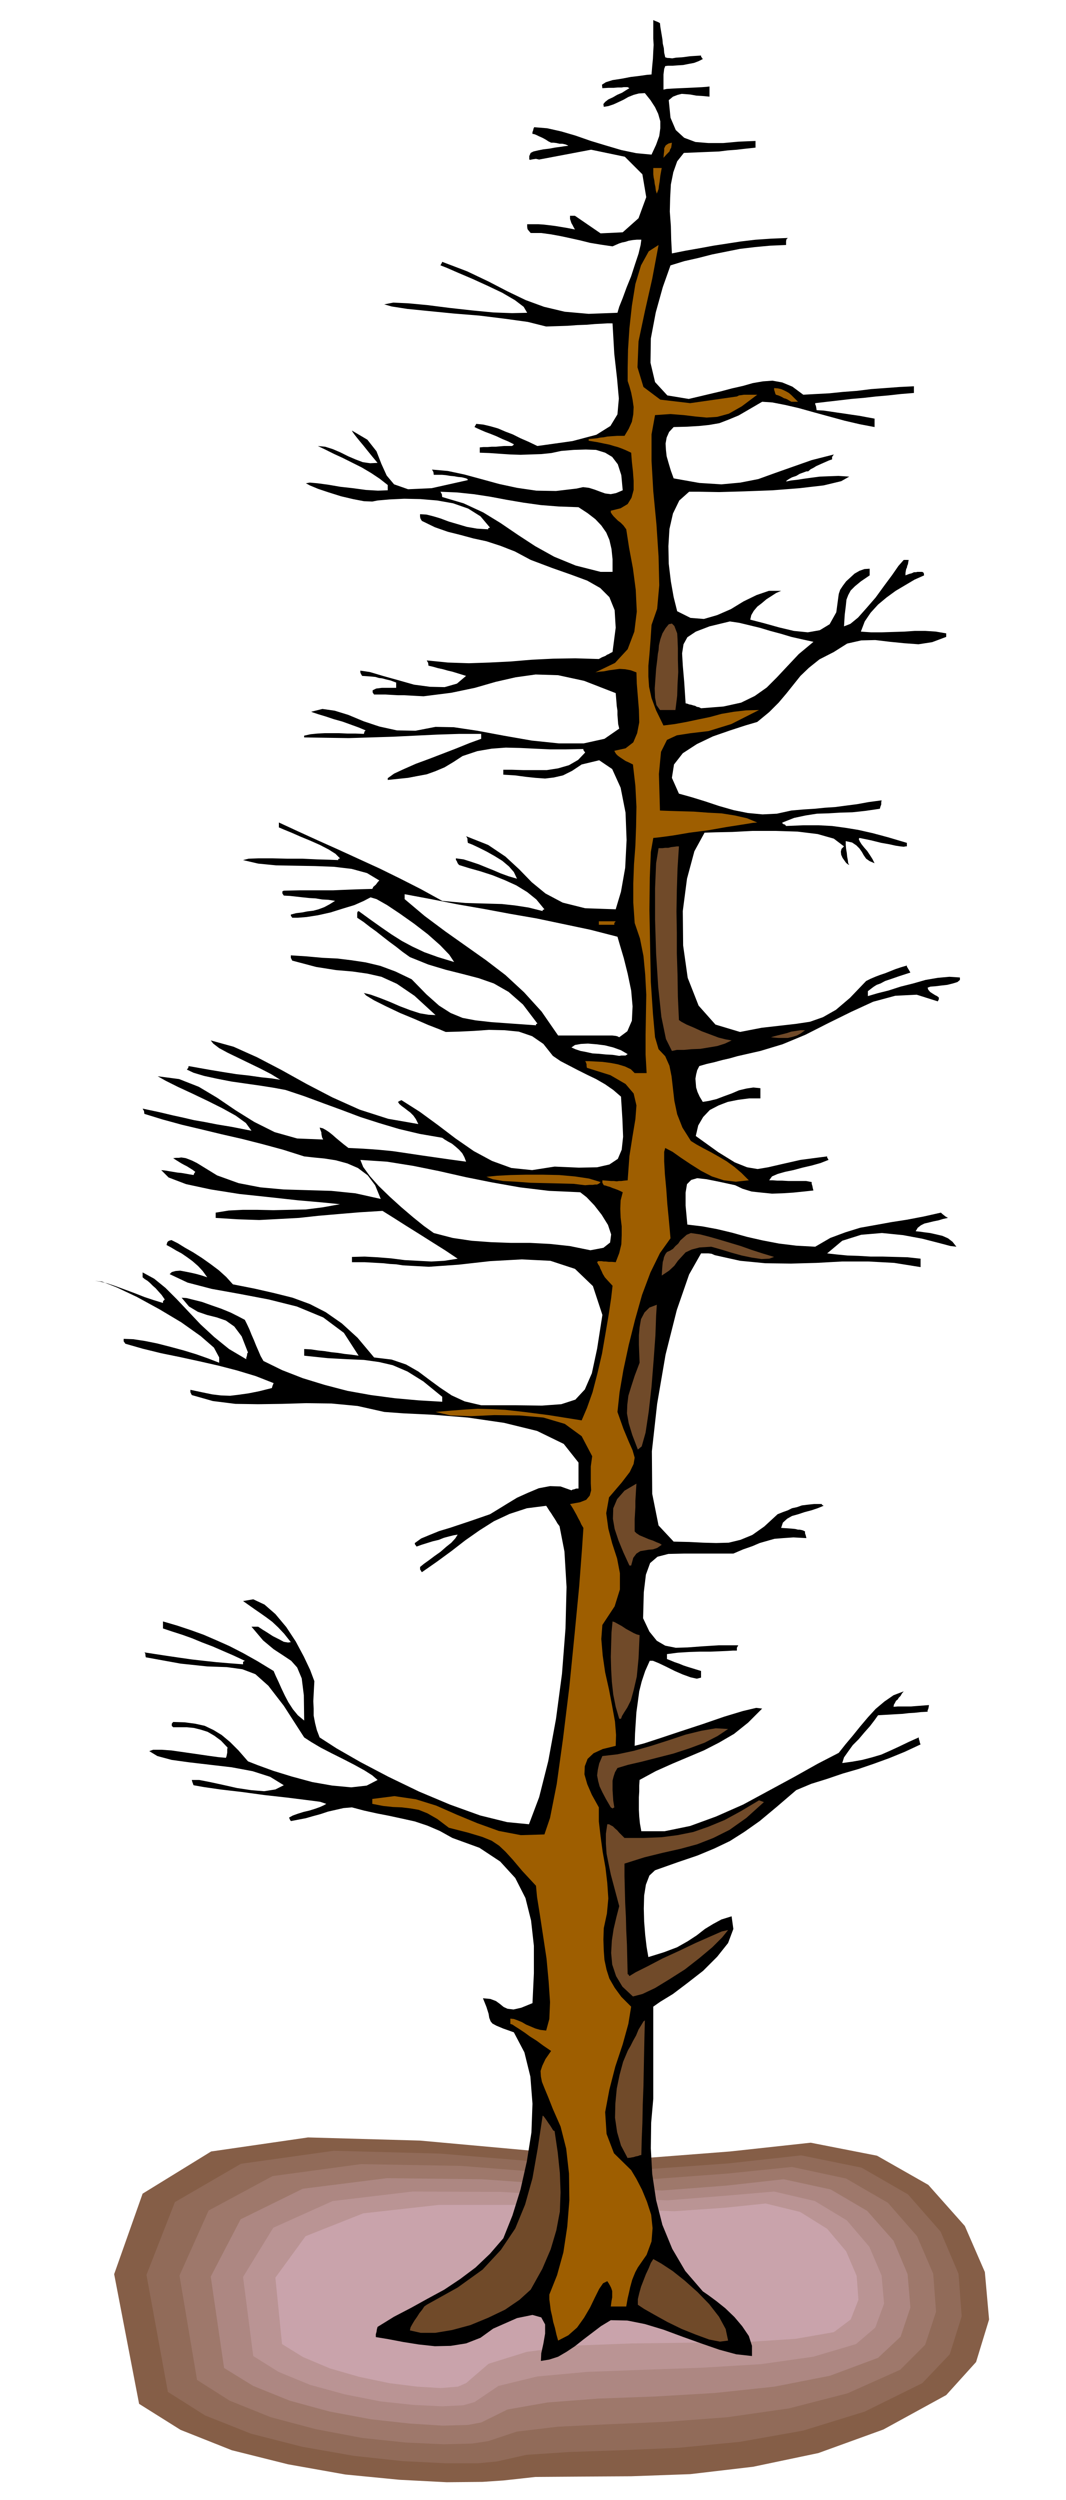 <svg xmlns="http://www.w3.org/2000/svg" fill-rule="evenodd" height="1149.149" preserveAspectRatio="none" stroke-linecap="round" viewBox="0 0 3035 7112" width="490.455"><style>.pen1{stroke:none}.brush8{fill:#9e5e00}.brush9{fill:#704a29}</style><path class="pen1" style="fill:#855e47" d="m2078 6121 230-25 189 37 146 83 104 117 57 131 12 135-37 121-85 94-179 98-185 67-186 39-179 21-168 6-149 1-124 1-91 10-59 4-102 1-135-7-154-15-163-29-160-40-146-58-118-74-71-369 81-229 195-120 276-40 319 9 331 30 305 20 246-19z"/><path class="pen1" style="fill:#916b59" d="m2073 6155 208-23 172 35 132 76 93 106 51 120 9 121-34 108-78 82-164 81-175 54-180 32-175 17-166 7-146 5-121 8-85 19-53 5h-92l-122-6-139-15-148-26-145-37-131-52-106-67-61-333 81-207 188-109 264-37 303 8 311 26 284 18 225-16z"/><path class="pen1" style="fill:#9e786b" d="m2069 6184 186-19 154 33 119 69 83 95 46 107 8 108-31 94-71 71-150 67-167 43-175 25-173 13-165 7-145 7-117 14-81 27-46 7-81 2-108-5-124-13-132-25-128-34-117-47-93-59-50-297 83-185 182-98 251-34 286 5 290 23 263 14 203-15z"/><path class="pen1" style="fill:#ad8782" d="m2069 6218 162-18 134 29 104 61 75 85 40 95 8 95-28 83-64 60-137 51-158 31-169 18-170 10-163 6-144 11-114 20-75 37-38 7-71 2-95-6-109-12-118-22-114-31-104-42-83-51-38-260 85-163 177-87 239-30 270 3 271 19 243 13 184-14z"/><path class="pen1" style="fill:#ba9494" d="m2064 6247 140-12 116 27 91 55 64 75 35 82 7 80-25 68-55 47-122 36-148 21-165 10-168 6-162 6-142 13-111 27-68 46-32 9-60 3-82-4-94-10-101-20-99-27-90-37-72-45-29-225 86-140 169-76 227-27 253 1 252 15 221 9 164-13z"/><path class="pen1" style="fill:#c9a3ab" d="m2064 6281 116-12 98 24 77 48 54 64 30 70 5 68-22 56-48 36-109 19-139 9-160 2-165 2-160 6-141 18-109 34-64 55-23 10-49 4-68-4-79-10-86-18-83-24-76-32-60-37-19-189 86-118 164-65 215-24h237l233 11 201 7 144-10z"/><path class="pen1" d="m1540 6717 1-22 6-27 5-29v-26l-11-20-25-7-44 9-68 30-36 26-41 16-44 7-45 1-46-5-44-7-42-8-36-6v-8l2-7 1-7 2-7 47-29 48-25 47-26 48-26 45-30 44-33 41-39 38-44 26-65 23-74 18-80 13-82 3-82-6-77-17-69-30-57-31-11-19-8-11-6-5-6-4-10-2-12-6-19-10-25 21 2 16 6 11 8 11 9 11 5 17 2 22-5 32-13 4-85v-78l-8-72-16-64-29-57-43-47-59-39-77-28-36-20-35-15-36-12-36-8-37-8-36-7-36-8-34-9-24 2-22 5-22 5-21 7-22 6-21 6-21 4-21 4-3-5-2-5 11-6 14-5 16-5 17-4 16-5 14-5 11-5 7-4-18-6-39-5-56-7-63-7-66-9-60-7-48-7-28-5-3-8-2-7h21l31 6 37 8 40 9 40 6 37 3 32-5 24-12-39-24-50-16-59-11-60-7-60-7-51-7-41-11-23-14 11-4h23l29 2 35 5 35 5 34 5 29 4 22 2 1-2 1-3 1-5 1-5v-10l1-4-19-20-19-14-19-11-19-6-20-5-20-2h-39l-4-4v-6l4-5 33 1 30 4 27 6 25 12 23 14 24 20 24 24 27 31 28 11 44 16 52 16 59 16 57 10 54 5 44-5 31-16-15-13-22-14-29-16-31-16-34-17-31-16-27-16-20-13-58-90-44-57-37-33-37-14-44-6-56-2-76-8-99-18-1-6v-3l-1-3-2-2 32 5 33 5 34 5 35 5 35 4 37 4 36 3 39 3v-7l5-3-32-15-30-13-30-13-29-11-29-12-28-10-28-9-27-9v-20l41 12 39 13 36 13 37 16 36 16 39 20 41 23 46 28 6 14 8 17 8 18 10 21 10 19 13 20 14 17 18 15-1-72-6-48-13-31-17-19-24-16-26-17-30-25-33-39h19l3 2 9 6 13 8 17 11 16 8 15 8 12 2 8-1-19-24-17-18-17-16-16-12-17-12-16-11-17-12-17-12 29-5 32 15 31 27 31 37 27 41 23 43 18 38 12 32-1 18-1 19-1 20 1 21v20l4 21 5 20 8 21 48 31 68 39 80 42 87 42 88 37 86 31 77 19 62 6 29-77 26-103 22-120 17-128 10-129 3-118-6-101-14-72-6-8-4-7-5-8-4-6-5-8-5-7-5-8-4-6-55 7-49 16-45 21-41 26-40 28-40 31-41 30-43 30-5-8v-7l11-9 14-10 16-12 17-12 16-14 15-12 11-12 7-11-12 2-12 3-15 4-15 6-17 4-16 5-16 5-14 5-5-7v-3l18-13 24-10 27-11 30-9 30-10 30-10 29-10 26-9 23-14 26-16 28-17 31-14 31-13 32-6 30 1 31 11 3-2 5-1 5-2h7v-74l-42-53-76-37-94-23-103-15-99-8-84-4-55-4-76-17-74-7-72-1-69 2-68 1-65-1-64-8-60-17-4-8v-7l33 7 29 6 25 3 26 1 25-3 28-4 30-6 36-9 2-7 3-7-51-20-53-16-54-14-53-12-55-12-54-11-53-13-49-14-5-7v-7l27 1 33 5 35 7 39 10 37 10 36 11 34 12 31 12v-15l-15-28-38-33-55-39-62-37-64-35-57-27-43-17-20-2 14 2 21 5 24 8 27 10 27 10 28 11 27 9 26 8v-5l5-5-9-13-9-10-8-9-8-7-8-8-7-6-8-5-6-5v-14l33 18 32 26 32 32 34 36 34 36 39 36 42 34 49 29v-4l2-6 1-7 2-2-18-46-21-28-24-17-26-9-28-7-26-9-25-15-21-25 14 1 20 5 24 6 28 10 26 9 27 11 22 11 19 10 6 12 7 15 6 15 7 16 6 15 7 16 6 14 8 14 53 26 59 23 62 19 65 17 67 12 68 9 67 6 68 4v-14l-54-44-45-28-42-18-39-9-43-6-47-2-56-3-67-7v-19l19 1 20 3 19 2 19 3 19 2 19 3 19 2 21 3-42-65-59-44-75-31-80-20-84-16-78-14-69-18-51-24 6-6 11-3 13-1 16 3 15 3 17 4 14 4 15 5-13-18-13-14-16-14-15-11-16-11-15-8-15-9-13-7 2-7 2-3 3-2 7-2 18 9 21 13 23 13 25 16 24 17 24 18 21 19 19 21 61 12 57 13 52 13 49 18 45 23 46 32 45 41 47 56 50 6 41 14 35 20 32 24 30 22 33 22 37 17 47 11h98l75 1 55-4 40-13 27-29 20-46 15-70 15-96-27-82-51-49-70-23-82-4-90 5-89 10-85 6-74-4-19-3-18-1-18-2-18-1-18-1-18-1h-36v-15l36-1 37 2 38 3 39 5 38 2 38 2 37-2 38-6-12-8-24-16-35-22-38-24-40-25-33-21-24-15-8-5-65 4-60 5-58 5-55 6-56 3-57 3-60-2-64-4v-15l37-6 40-2h42l45 1 45-1 47-1 48-6 50-9-50-5-69-6-82-9-85-9-82-13-70-15-50-19-21-21 10 1 12 2 12 2 12 2 11 1 12 2 11 2 12 2 2-5 3-4-8-6-8-5-8-5-8-4-9-5-8-5-8-5-6-4 9-1h7l7-1 7 1 6 1 8 3 10 4 14 7 57 35 61 22 62 12 66 6 67 2 69 2 69 7 72 16-16-39-21-28-28-21-30-13-33-9-32-5-31-3-27-3-60-19-59-16-59-15-57-13-58-14-55-13-55-15-52-16-1-8-4-7 47 10 38 9 32 7 30 7 29 5 36 7 42 7 56 11-16-22-29-21-38-21-42-21-44-21-41-19-34-17-23-13 61 8 56 22 52 31 53 36 53 33 58 29 64 18 74 3-3-6-1-5-1-5v-4l-3-8-2-6 9 2 9 5 9 6 10 8 9 8 12 10 11 9 13 10 42 2 43 3 41 4 41 6 40 6 42 6 42 6 44 6-5-13-6-11-9-10-9-8-11-9-11-6-10-6-7-5-64-11-59-14-57-17-53-17-53-20-52-19-54-20-54-18-32-6-38-6-42-6-42-6-41-8-37-8-30-9-19-9 4-5 1-5 28 5 34 6 36 6 38 6 36 4 35 5 29 3 25 4-26-16-29-15-33-16-31-15-31-15-24-13-17-13-7-9 65 18 67 30 69 36 72 40 73 38 78 35 81 26 86 15-7-14-7-10-9-9-8-6-9-7-7-5-7-6-4-6 5-3 5-2 52 33 52 38 50 38 52 36 52 28 55 20 59 6 64-10 69 3 52-1 35-8 24-16 11-26 4-37-2-50-4-64-22-19-23-16-26-15-25-12-26-13-25-13-25-13-22-15-27-34-32-22-38-13-41-4-44-1-43 3-42 2-38 1-19-8-31-12-39-17-41-17-40-19-34-17-23-14-6-7 20 5 25 9 28 11 30 13 29 11 28 9 24 4 20 1-60-55-50-34-44-20-40-9-42-6-47-4-57-9-68-18-4-8v-7l46 3 44 4 42 2 41 5 40 6 42 10 43 16 46 22 42 43 36 32 33 21 34 14 37 7 45 5 56 4 71 5v-3l4-2-41-54-41-36-42-24-43-15-46-12-48-12-50-15-52-21-21-15-19-15-19-14-18-14-19-15-18-13-18-14-18-12v-13l1-4 3-2 33 24 31 22 29 20 30 19 30 16 34 16 39 14 46 14-14-21-26-27-35-31-39-30-41-29-36-24-30-17-17-5-19 10-27 12-33 10-35 11-36 8-32 5-25 2h-16l-4-6v-3l15-4 17-2 15-3 17-2 15-4 16-6 15-8 16-10-19-3-18-1-18-3-18-1-19-2-18-2-18-2-18-1-4-6v-6l4-2 47-1h94l22-1 25-1 28-1 36-1 3-6 7-6 6-8 4-4-35-21-44-12-51-6-54-2-56-1-54-1-51-5-43-10 16-4 29-1h37l44 1h43l42 2 35 1 25 1v-3l5-2-13-13-19-12-25-13-27-12-29-12-25-11-22-9-14-6v-14l54 25 57 26 58 26 59 27 59 27 59 29 59 30 60 33 32 3 34 3 33 1 36 1 35 1 37 4 39 6 40 10v-3l5-2-23-28-26-21-31-19-33-15-35-14-34-11-32-9-29-9-4-5-2-5-3-5v-4l22 3 22 7 21 7 22 9 20 8 21 9 22 8 24 7-9-19-14-16-19-16-21-13-23-13-22-11-19-9-13-5-1-7v-5l-2-4-2-3 63 25 49 33 39 36 36 37 39 32 49 26 64 16 87 3 15-50 12-68 4-79-3-78-14-71-24-53-37-25-50 12-27 18-26 13-26 6-25 3-28-2-28-3-30-4-33-2v-14h25l31 1h68l32-5 31-9 26-15 20-21-5-7v-3l-50 1h-45l-44-2-41-2-41-1-40 3-41 7-42 14-26 17-25 15-26 11-25 9-27 5-26 5-29 3-29 3v-5l18-13 28-13 34-15 38-14 39-15 39-15 37-15 33-12v-14h-63l-62 2-63 3-62 3-64 2-63 2-64-1-63-1v-5l18-4 20-2 20-1h42l23 1h23l24 1 2-7 3-3-19-8-22-8-25-9-25-7-24-8-20-6-15-5-5-2 32-8 35 5 39 12 43 18 45 15 50 11 53 1 57-11 52 1 67 10 75 14 80 14 77 8h71l59-13 42-29-3-13-1-13-1-13v-12l-2-13-1-13-1-12-1-12-90-35-74-16-64-2-57 8-57 13-59 17-67 14-79 10-19-1-18-1-18-1h-18l-18-1-17-1h-33l-4-6v-6l4-2 6-3 8-1 8-1h41v-15l-16-6-13-3-11-3-9-1-10-3-10-1-13-1-15-1-4-7-1-3v-5l27 4 37 11 43 12 46 13 45 6 42 1 35-10 26-22-13-4-13-4-13-4-13-3-14-4-14-3-14-4-13-3-1-8-4-7 60 6 60 2 59-2 60-3 60-5 61-3 63-1 67 2 9-5 10-4 4-3 5-2 5-3 6-3 9-69-3-50-15-37-26-26-37-21-46-17-54-19-61-23-45-24-41-16-40-13-37-8-37-10-36-9-37-13-37-18-4-7-1-5v-7l18 1 20 5 20 6 24 9 24 7 27 8 29 5 32 2v-3l5-2-27-32-35-22-43-15-45-8-48-4-46-1-42 2-34 3-15 3-24-1-31-6-34-8-35-11-30-10-24-10-11-6 11-2 22 2 30 4 35 6 36 4 37 5 34 2 28-1v-15l-23-18-24-16-27-16-26-13-28-14-26-12-24-12-21-10 21 2 22 7 21 9 22 11 21 9 21 8 21 3 21-1-15-18-13-16-12-15-10-12-9-11-7-9-5-7-2-4 44 26 26 33 14 36 15 33 21 25 40 14 67-3 103-23-1-3-4-2-12-3-11-1-11-2-11-1-12-2-11-1h-24l-1-8-4-7 45 4 47 10 48 13 51 14 51 11 55 8 56 1 59-7 18-4 17 2 16 5 16 6 14 5 16 2 15-3 19-8-4-43-10-31-16-21-20-12-26-8-29-1-34 1-36 3-28 6-29 3-30 1-29 1-30-1-30-2-29-2-27-1v-15l10-1h12l12-1h12l11-1 12-1h23l4-3 1-2-16-8-17-7-17-8-15-6-16-6-14-6-11-5-6-3 4-7 1-2 20 2 21 5 21 6 21 9 21 8 22 11 23 10 25 12 100-14 68-18 40-25 20-33 4-45-5-56-8-71-5-87h-14l-16 1-20 1-23 2-27 1-28 2-30 1-31 1-52-13-65-9-73-9-74-6-71-7-60-6-45-7-21-6 26-5 42 2 54 5 63 8 63 7 62 6 54 2 43-1-10-17-25-19-36-21-42-20-44-20-40-17-32-14-18-7 4-7 1-3 71 27 61 29 54 28 52 25 52 19 59 14 68 6 82-3 5-17 10-25 11-30 13-32 11-34 10-30 6-25 2-15h-13l-11 1-12 2-9 3-10 2-9 3-9 4-9 4-34-5-30-5-28-7-27-6-28-6-27-5-29-4h-30l-6-7-3-4-1-6v-8h32l15 1 17 2 16 2 18 3 18 3 20 4-4-7-3-6-3-5-1-3-3-9v-9h14l73 50 63-3 45-40 22-60-11-65-50-50-96-20-148 28-9-2-7 1-6 1-3 1-3-1v-10l4-9 8-4 13-3 15-3 17-2 16-3 15-2 13-2 10-1-3-2-5-2-9-2h-8l-9-2-8-1h-7l-8-4-6-4-7-4-6-3-7-3-6-3-7-3-6-1v-5l2-5 1-5 2-4 37 3 40 9 41 12 43 15 43 13 44 13 43 9 43 4 13-28 9-25 3-22v-20l-6-21-9-19-13-20-16-20-17 1-15 4-15 6-14 8-15 7-13 6-15 5-13 2-1-8 5-6 9-7 13-6 12-7 14-6 11-7 10-6-5-3h-11l-6 1h-11l-12 1h-15l-17 1-1-10 11-7 19-6 26-4 26-5 25-3 21-3 13-1 2-24 2-21 1-21 1-18-1-18V57l4 2 5 2 5 2 5 3 1 10 2 12 2 12 2 12 1 12 3 13 1 13 3 13 3 1 4 1h4l9 1 11-2 17-1 23-3 31-2v3l5 7-12 6-13 5-16 3-15 3-16 1-14 1h-13l-8 1-3 8-1 8-1 8v43l9-2 16-1 21-1 23-1 21-1 20-1 13-1 8-1v29l-21-2-17-1-16-3-12-1-13-1-12 3-13 5-12 10 5 50 15 35 24 22 32 12 37 3h42l44-4 48-2v19l-28 3-26 3-26 2-24 3-26 1-24 1-25 1-25 1-19 24-11 31-7 35-2 38-1 39 3 41 1 39 2 39 40-8 40-7 38-7 39-6 39-6 42-5 44-3 48-2-4 4-1 6v10l-46 2-43 4-42 5-40 8-40 8-39 10-40 9-39 12-22 62-20 72-14 74-1 69 13 55 35 38 61 10 93-22 30-8 31-7 28-8 29-5 27-2 28 5 29 12 31 23 36-2 38-2 39-4 40-3 40-5 41-3 40-3 41-2v19l-37 3-36 4-35 3-35 4-35 3-34 4-35 4-34 4v3l2 5 1 5 1 7 19 1 21 3 20 3 21 3 20 3 21 3 21 4 22 4v24l-42-8-43-10-44-12-44-12-43-12-39-9-36-7-29-2-36 21-31 18-29 12-26 10-29 5-29 3-34 2-38 1-13 14-7 16-3 17 1 18 2 18 6 21 6 20 8 22 73 13 63 4 54-5 51-10 47-17 51-18 54-19 63-16-5 7v7l-9 3-9 4-9 4-9 4-9 4-8 5-8 4-7 6h-5l-8 3-11 4-10 6-12 4-9 5-6 4-2 3 14-3 18-2 19-3 22-3 23-3 26-1 27-1 31 2-23 13-50 12-69 8-77 6-81 3-71 2-56-1h-29l-28 25-18 37-10 44-3 49 1 50 6 50 8 45 10 40 38 19 38 3 38-11 39-17 36-22 37-18 35-12h35l-14 6-14 9-14 9-13 11-13 10-10 12-7 12-3 13 39 10 43 12 42 10 40 4 34-6 28-17 19-34 7-52 4-12 8-12 9-12 12-11 12-11 14-8 14-5 15-1v19l-25 17-17 14-12 12-7 13-5 13-2 19-3 24-2 33 18-7 22-18 24-27 26-30 24-33 23-31 18-26 15-17h14l-1 6-1 6-2 5-1 5-2 4-1 5-1 6v7l10-4 8-2 6-3h6l4-1h14l4 3 1 7-27 12-27 16-27 16-26 19-24 20-21 23-17 25-11 29 29 2h31l31-1 32-1 30-2h31l30 2 29 5v10l-40 15-39 6-41-3-40-4-42-5-40 1-40 9-38 24-41 21-30 24-24 23-20 25-20 25-22 26-27 27-34 28-34 10-43 14-49 17-46 22-40 26-25 32-6 38 20 45 36 10 39 12 39 13 42 12 40 8 42 4 41-2 41-9 34-3 32-2 30-3 30-2 30-4 31-4 33-6 37-5-1 6v6l-2 5-2 7-41 6-37 4-35 1-33 2-33 1-32 5-33 7-33 13-1 2 4 3 4 1 3 4 49-2h44l38 2 37 5 37 6 40 9 45 12 54 16v10h-3l-6 1-10-1-13-2-18-4-23-4-28-7-34-7-2 3 3 7 5 8 8 10 8 9 8 12 7 11 6 12-14-6-10-7-7-10-5-9-7-10-9-9-12-8-18-4v11l1 11 2 12 1 10 2 11 1 8 3 5-4-2-5-4-5-7-5-7-4-9-1-9 2-8 7-7-29-22-46-13-57-7-63-2h-65l-58 3-48 1-31 1-29 53-21 78-12 92 1 98 13 92 31 79 48 54 70 21 62-12 53-6 44-5 40-6 37-13 37-21 40-34 46-48 12-6 14-6 13-5 15-5 15-6 15-6 15-5 17-5v3l3 5 3 5 4 7-31 10-23 8-18 6-13 7-11 4-8 5-8 6-9 7v14l27-8 32-8 34-11 36-9 35-10 35-6 33-3 30 2v7l-7 6-13 4-16 4-18 2-16 2-14 1-8 3 2 6 5 6 6 4 8 5 6 3 5 4v5l-3 6-60-19-61 3-63 17-63 29-65 32-65 33-65 27-63 19-22 5-22 5-22 5-21 6-22 5-22 6-22 5-21 6-6 12-3 12-2 12 1 13 1 12 4 13 6 13 9 15 18-3 21-5 21-8 22-8 21-9 21-5 20-3 20 2v29h-32l-31 4-30 6-26 10-25 13-19 20-14 24-7 30 64 46 47 29 35 14 30 5 30-5 39-9 53-12 76-10v3l4 7-23 9-25 7-26 6-26 7-24 5-21 6-16 7-8 11h10l13 1h14l17 1h51l16 3v5l2 6 1 6 2 7-28 3-29 3-31 2-30 1-30-3-28-3-26-8-21-10-46-10-35-7-27-3-17 5-12 12-4 24v37l5 54 42 5 43 8 42 10 43 12 44 10 47 9 49 6 54 3 43-25 43-16 42-13 45-8 44-8 45-7 47-9 49-11 3 3 5 4 5 4 7 4-14 3-13 4-15 3-12 3-13 3-10 5-9 7-6 10 11 1 14 2 16 2 18 4 17 4 16 7 13 10 11 14-17-2-34-9-47-12-54-10-60-6-59 5-54 17-43 36 27 3 31 3 31 1 34 2h34l36 1 36 1 37 4v24l-75-12-74-4h-74l-73 4-73 2-73-1-72-7-72-16-9-4-9-1h-21l-34 60-35 101-32 127-24 140-15 135 1 121 18 90 43 46 44 1 40 2 37 1 36-1 33-8 34-14 34-24 38-35 15-6 14-5 12-6 14-3 14-5 16-2 19-2h22v2l5 3-17 7-18 6-19 5-18 6-18 5-14 8-12 11-5 15 16 1 14 1 10 1 8 2h5l5 1 4 1 6 3v5l2 6 1 4 1 4-37-2-29 2-25 2-21 6-21 6-21 9-26 9-28 12h-140l-45 1-31 8-21 18-12 33-6 50-2 74 18 38 21 26 24 14 30 6 34-1 40-3 48-3h56l-4 7v8h-11l-16 1-22 1-26 1h-30l-31 1-32 2-31 4v14l10 4 12 5 12 4 12 5 12 4 13 4 13 4 13 4v19l-12 3-18-4-22-8-23-10-24-12-21-10-17-7h-9l-13 29-10 30-7 28-4 30-4 29-2 30-2 32-1 34 27-7 46-15 57-19 64-21 61-21 53-16 38-9 17 2-40 40-40 32-43 25-43 22-45 19-45 19-47 21-46 25-1 16v17l-1 16v36l1 19 2 20 4 22h66l73-15 74-27 77-34 74-40 72-39 66-37 60-31 19-24 21-25 21-26 22-26 22-24 25-21 26-18 29-11-5 6-4 7-5 5-3 5-5 4-3 6-3 5-1 6 12-1h38l12-1 13-1 13-1 13-1-1 6-1 5-2 4v4l-19 1-18 2-17 1-17 2-18 1-17 1-18 1-17 1-10 14-13 17-16 18-16 19-17 17-13 18-12 17-5 16 29-4 28-5 27-7 27-8 25-11 26-12 27-13 29-13v4l2 6 1 5 2 5-45 21-44 18-44 16-44 15-45 13-44 15-45 14-43 18-56 48-48 40-44 31-41 26-44 21-48 20-56 19-65 23-16 15-10 26-5 31-1 37 1 37 3 38 4 34 5 29 45-14 37-14 30-17 26-17 23-18 23-14 24-13 29-9 5 36-15 40-31 39-40 40-45 35-41 31-36 22-20 14v262l-6 68-1 73 4 73 11 74 18 71 28 68 37 63 50 58 16 11 23 17 25 20 26 25 22 26 19 28 9 28v29l-45-5-48-13-52-18-53-19-54-20-53-16-50-10-47-1-28 17-25 19-25 19-24 19-24 16-24 14-25 8-24 4zm223-3713 6-1h12l3-2 3-2-19-11-22-8-24-6-24-3-24-2-20 1-17 3-10 7 11 5 15 5 16 3 18 4 18 1 20 2 19 1 19 3zm0-53 23-17 13-30 2-41-4-45-10-48-11-44-11-37-7-24-78-20-76-16-76-16-75-13-75-14-75-13-76-15-75-14v14l57 48 59 44 58 41 58 41 55 42 53 49 50 55 47 68h154l9 1 5 1 6 3zm-82 606 37-7 19-15 3-23-9-27-18-29-21-27-22-23-18-14-89-4-83-10-79-14-75-15-75-17-74-15-75-12-76-5 8 20 19 26 25 28 32 31 32 29 34 29 31 25 28 20 54 14 54 8 55 4 56 2h55l57 3 56 6 59 12zm315-1542 64-5 50-11 39-19 34-24 29-29 30-32 32-34 42-35-32-7-31-7-30-9-30-8-30-9-29-7-29-7-27-4-58 14-39 15-24 16-11 20-4 26 2 35 4 46 4 61 5 1 5 2 6 1 6 2 5 1 5 3 6 1 6 3zm-286-388h34v-36l-3-29-6-26-9-21-14-20-17-18-22-17-26-17-56-2-51-4-50-7-47-8-48-9-46-7-48-5-47-2 4 7 1 8 61 18 56 26 49 30 50 34 49 32 54 30 61 25 71 18z" style="fill:#000"/><path class="pen1 brush8" d="m1589 6659-5-18-4-18-5-17-3-16-4-17-2-16-2-15v-14l22-55 18-65 11-73 6-75-1-76-8-71-16-63-22-50-13-33-10-24-8-20-3-15-1-16 5-15 9-19 16-23-22-15-19-14-19-12-15-11-15-10-11-7-9-6-6-2v-15l10 1 11 4 12 5 12 7 12 5 14 6 14 4 17 2 9-33 2-48-4-59-6-65-10-66-9-59-8-50-3-32-39-42-27-32-21-23-18-17-21-14-27-11-40-12-55-14-33-25-28-16-25-10-23-4-25-3-25-1-28-3-31-6v-14l63-8 61 9 58 18 59 26 58 24 61 22 63 12 67-2 16-47 19-96 18-130 18-147 15-151 13-135 8-106 4-60-6-10-4-9-5-9-4-8-5-9-5-9-5-8-4-6 28-5 18-7 10-12 4-15-1-20v-48l4-29-30-57-48-35-61-18-68-6-71-1-67 3-58-2-43-10 47-4 39-3 34-2 37 1 41 2 54 6 70 9 94 15 15-35 16-45 14-54 13-56 10-58 9-53 7-47 4-35-13-14-9-10-6-10-3-7-4-8-2-6-4-6-3-6 3-3h10l6 1h6l8 1h9l11 1 10-26 6-25 1-26v-25l-3-25-1-25 1-24 6-23-8-4-7-3-8-3-6-2-7-3-7-2-6-2-5-1-4-7v-7l13 1 12 1h8l8 1 6-1h7l7-1 11-1 5-69 9-57 8-48 3-39-8-34-23-27-43-25-67-21-1-5v-5l-2-6-2-3h11l18 1 20 1 23 3 21 4 20 6 17 8 11 11h34l-3-53v-56l1-57 1-57-3-57-5-53-10-50-15-44-4-58v-55l2-54 4-53 2-55 1-56-3-59-7-61-12-6-9-4-9-6-6-4-7-5-5-5-3-5-2-4 32-7 22-17 11-26 6-31-1-36-3-37-3-37-1-32-16-6-16-3-16-1-15 2-15 2-15 3-13 1-11 2 56-27 36-39 19-50 7-57-3-62-8-61-11-59-8-52-8-11-8-8-8-6-6-6-6-6-4-5-4-6v-5l28-7 20-12 11-18 6-22v-26l-2-27-3-27-2-26-15-7-12-5-11-4-11-3-13-4-15-3-19-4-25-4v-5l12-1 11-1 10-2 10-1 10-2 13-1 15-1h21l12-20 9-20 4-21 1-21-3-21-4-20-5-18-5-15v-37l1-52 4-61 7-64 10-62 16-53 22-40 28-18-18 96-21 93-18 85-3 74 17 56 48 36 85 10 133-19 6-3 8-1 6-1h38l-44 33-37 21-33 9-30 2-32-3-33-4-38-3-44 3-10 55v75l5 87 9 94 6 91 2 82-6 67-16 46-3 45-3 39-3 32v31l2 29 7 32 13 35 21 43 32-4 33-6 33-7 34-7 33-9 35-6 35-4 37-1-79 40-65 20-51 6-39 6-28 13-17 34-6 63 3 104 26 1 33 1 37 1 40 3 39 2 38 6 35 8 29 12-12 1-31 5-45 7-51 9-54 7-47 8-37 5-19 2-7 40-3 73-1 92 2 104 2 101 6 90 6 67 10 34 19 20 12 27 6 30 4 35 4 35 8 38 15 38 24 38 16 10 20 11 21 11 23 13 22 13 22 16 20 17 21 21-37 4-34-4-34-11-31-16-30-19-27-18-24-17-21-11-3 11v27l2 36 4 43 3 43 4 41 3 33 2 23-30 42-27 55-24 64-20 71-18 72-15 70-11 64-6 56 17 48 15 36 11 25 6 21-3 18-11 23-23 30-36 42-8 45 6 44 11 42 14 43 8 42v46l-15 48-35 53-3 40 4 47 7 48 11 49 9 47 8 44 3 38-1 31-37 9-26 12-17 16-8 21-1 23 8 28 13 30 20 36v40l5 43 6 44 8 45 5 43 3 44-4 43-9 42-1 32 1 31 2 27 6 28 8 25 15 26 19 26 28 28-8 49-16 58-21 63-17 66-12 64 4 62 21 55 49 48 15 25 16 31 14 34 12 37 4 38-3 38-14 38-25 36-7 13-5 12-4 10-3 11-3 11-3 14-4 17-4 23h-44l2-15 2-11v-18l-3-9-3-6-4-7-4-6-12 6-11 16-12 24-14 29-17 29-20 28-25 22-29 15z"/><path class="pen1 brush9" d="M1816 6557v-16l4-17 5-18 7-18 7-18 8-17 6-15 7-11 23 13 32 21 34 27 37 33 33 34 28 36 19 35 7 33-23 3-31-6-38-14-40-16-41-20-36-20-30-17-18-12zm-649 73 2-9 5-9 6-10 7-10 7-11 8-10 6-9 7-5 88-49 71-51 52-56 41-61 28-68 21-75 15-85 14-93 2 1 4 5 5 7 6 9 5 7 5 8 3 5 4 2 9 61 6 58 2 55-2 55-10 53-16 54-24 56-33 59-32 29-41 28-48 23-51 21-52 14-48 8h-41l-31-7zm620-490-19-36-11-38-6-41 1-41 4-42 8-39 10-37 13-31 2-4 6-10 7-14 9-16 7-17 8-13 6-10 4-3-1 39-1 46-1 49-1 53-2 52-1 52-2 48-1 44-5 1-5 2-6 1-6 2-6 1-5 1h-4l-2 1zm15-460-30-28-18-30-11-33-3-33 2-35 5-33 8-34 8-31-8-30-8-30-8-30-6-29-6-30-2-29v-28l4-27h5l5 3 6 3 6 6 6 5 6 7 7 7 8 8h54l51-2 46-6 45-9 43-15 46-19 46-25 52-31 6 2 8 3-50 45-48 34-46 23-46 18-48 13-49 11-53 13-57 18v36l1 38 1 38 2 39 1 39 2 41 1 42 1 42h2l3 5 18-11 34-17 42-22 48-22 46-22 43-19 32-14 18-4-17 21-28 28-37 31-41 32-44 28-41 25-36 17-27 7zm-63-538-14-24-10-19-8-17-4-15-3-16 2-16 4-18 9-21 43-5 47-10 49-14 50-16 48-16 45-11 41-7 35 2-30 20-37 19-43 16-46 15-47 12-43 11-39 9-30 9-7 12-4 12-3 12v27l1 15 1 15 3 19-5 3-5-3zm24-252-10-34-7-35-4-36-2-35-1-36 1-36 1-34 3-31 6 2 9 5 11 6 12 8 11 6 11 6 9 4 8 2-3 66-5 52-9 39-8 29-10 20-9 14-6 10-3 8h-5zm29-436-17-37-14-34-11-33-5-29 1-30 11-26 21-24 34-20-1 15-1 17-1 17v18l-1 17-1 17v35l5 5 9 6 12 5 14 6 12 4 11 5 8 3 6 4-13 9-12 4-12 1-12 2-12 2-11 7-9 12-6 22h-5zm24-330-16-42-10-33-5-28 1-25 3-25 8-26 10-31 14-37-1-26-1-25v-27l2-23 4-23 10-19 14-14 21-8-2 32-2 56-5 69-6 76-8 71-9 60-11 39-11 9zm68-495 1-16 1-13 1-10 2-6 1-6 2-5 3-6 4-5 9-4 8-5 7-8 8-7 6-9 9-8 9-8 12-5 27 4 27 7 28 8 30 9 30 9 31 11 31 10 33 10-14 5-22 1-27-4-29-6-29-8-26-8-21-6-11-3-33 2-23 6-17 8-11 12-11 12-10 14-15 14-21 14z"/><path class="pen1 brush8" d="m1666 3372-33-4-38-1-43-1-42-1-41-3-37-2-29-5-18-7 30-3 39-2 44-1h47l47 1 45 4 40 6 33 10-4 4-6 3h-6l-6 1h-10l-12 1z"/><path class="pen1 brush9" d="m1913 2990-17-34-13-63-9-85-6-95-3-97v-89l3-71 7-43h11l8-1h9l8-2 9-1 7-1h6l-4 63-2 62-1 60 1 60v59l2 61 1 63 3 66 7 5 15 8 19 8 24 11 24 9 24 9 20 5 17 3-19 9-22 7-24 4-24 4-25 1-22 2h-20l-14 3zm282-39 10-3 12-3 12-3 12-3 12-4 13-2 13-2h13l-12 9-11 6-13 4-13 3h-27l-12-1-9-1z"/><path class="pen1 brush8" d="M1705 2631v-10h48l-4 5v5h-44z"/><path class="pen1 brush9" d="m1879 2020-10-14-4-21-1-26 2-28 2-28 3-24 2-19 2-10 1-14 4-17 6-17 9-15 9-11 9-2 7 7 8 21 1 16 1 26v32l1 36-2 35-1 32-3 25-2 16h-44z"/><path class="pen1 brush8" d="m2253 1143-7-4-5-3-5-2-4-1-5-3-4-2-7-3-7-2-2-4-1-4-2-6v-5l11 1 9 2 7 3 8 4 7 4 7 6 8 8 11 11h-19zm-383-592-3-10-1-9-2-9-1-9-2-9-1-9v-18h24l-4 22-2 17-2 12-1 9-2 5-1 3-1 2-1 3zm19-102 1-12 1-8v-7l2-4 2-4 4-3 5-3 9-2-1 7-1 7-3 5-2 6-8 8-9 10z"/></svg>
